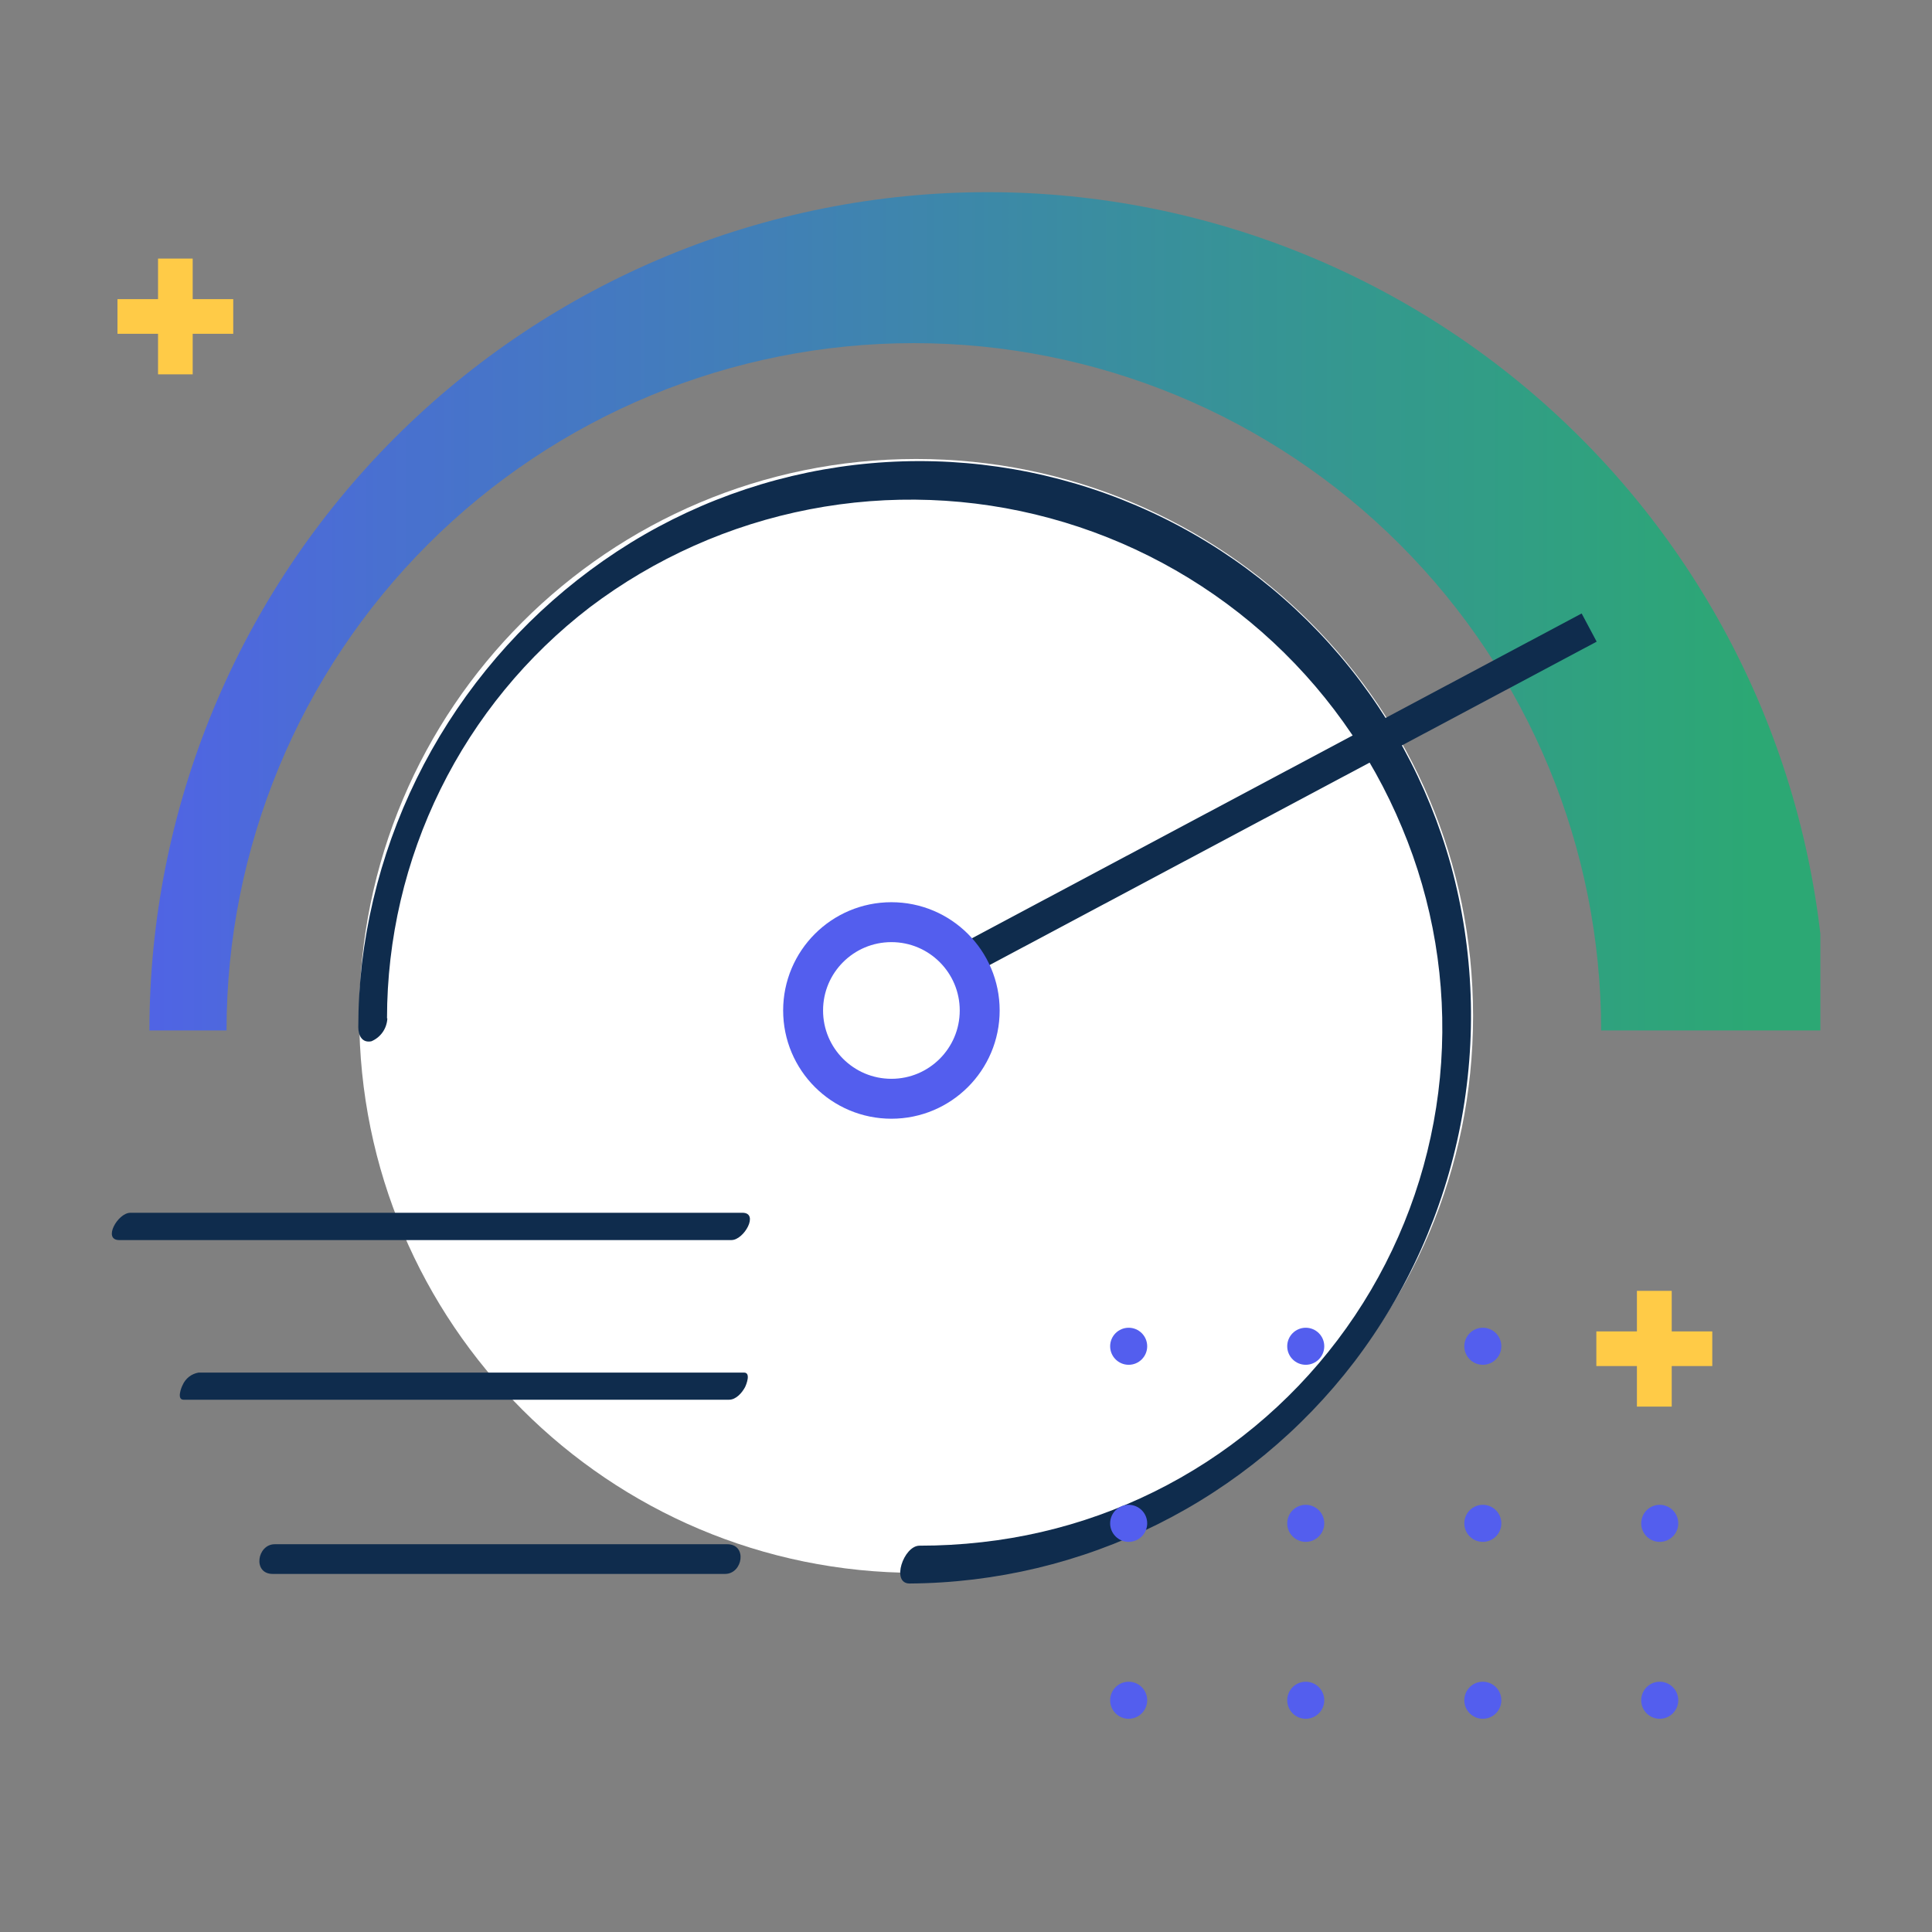 <?xml version="1.0" encoding="UTF-8"?> <svg xmlns="http://www.w3.org/2000/svg" width="121" height="121" viewBox="0 0 121 121" fill="none"><rect x="0" y="0" width="121" height="121" fill="#808080" stroke="none"/><g clip-path="url(#clip0_7574_5973)"><path d="M14.188 64.535C14.188 53.118 18.724 42.17 26.796 34.097C34.868 26.025 45.817 21.49 57.233 21.49C68.65 21.49 79.598 26.025 87.671 34.097C95.743 42.17 100.278 53.118 100.278 64.535H114.358C114.358 50.611 108.827 37.257 98.981 27.412C89.136 17.566 75.782 12.035 61.858 12.035C47.934 12.035 34.581 17.566 24.735 27.412C14.89 37.257 9.358 50.611 9.358 64.535H14.188Z" fill="url(#paint0_linear_7574_5973)"></path><path d="M57.379 98.506C76.642 98.506 92.258 82.889 92.258 63.626C92.258 44.362 76.642 28.746 57.379 28.746C38.115 28.746 22.498 44.362 22.498 63.626C22.498 82.889 38.115 98.506 57.379 98.506Z" fill="white"></path><path d="M60.068 60.324L99.528 39.304" stroke="#0F2C4D" stroke-width="2" stroke-miterlimit="10"></path><path d="M7.468 77.665H45.809C46.599 77.665 47.559 75.955 46.498 75.955H8.168C7.369 75.955 6.418 77.665 7.468 77.665Z" fill="#0F2C4D"></path><path d="M11.488 87.664H45.658C46.098 87.664 46.468 87.234 46.658 86.884C46.748 86.704 47.038 85.964 46.598 85.964H12.438C12.22 86 12.013 86.09 11.839 86.226C11.664 86.363 11.526 86.541 11.438 86.744C11.348 86.914 11.058 87.664 11.498 87.664H11.488Z" fill="#0F2C4D"></path><path d="M17.078 98.574H45.408C46.529 98.574 46.819 96.714 45.548 96.714H17.209C16.099 96.714 15.809 98.574 17.078 98.574Z" fill="#0F2C4D"></path><path d="M55.828 68.815C58.883 68.815 61.358 66.34 61.358 63.285C61.358 60.231 58.883 57.755 55.828 57.755C52.774 57.755 50.298 60.231 50.298 63.285C50.298 66.34 52.774 68.815 55.828 68.815Z" stroke="#535EEE" stroke-width="2.5" stroke-miterlimit="10"></path><path d="M24.238 63.775C24.242 58.798 25.389 53.889 27.591 49.425C29.793 44.962 32.991 41.065 36.938 38.035C40.997 34.965 45.705 32.866 50.701 31.899C55.697 30.932 60.848 31.121 65.759 32.454C70.67 33.786 75.211 36.225 79.033 39.585C82.855 42.944 85.857 47.135 87.808 51.834C89.758 56.481 90.597 61.519 90.259 66.547C89.921 71.575 88.415 76.455 85.861 80.799C83.307 85.143 79.775 88.832 75.546 91.572C71.317 94.312 66.507 96.028 61.498 96.585C60.2 96.733 58.895 96.806 57.589 96.805C56.589 96.805 55.788 99.174 56.968 99.174C62.359 99.139 67.671 97.871 72.496 95.467C77.322 93.063 81.533 89.587 84.808 85.305C88.135 80.936 90.412 75.861 91.465 70.472C92.517 65.083 92.317 59.524 90.879 54.224C89.452 49.06 86.844 44.298 83.26 40.315C79.676 36.332 75.215 33.237 70.229 31.276C65.243 29.315 59.869 28.54 54.532 29.014C49.195 29.487 44.041 31.196 39.478 34.005C34.879 36.849 30.979 40.693 28.069 45.251C25.159 49.809 23.313 54.965 22.669 60.334C22.517 61.662 22.44 62.998 22.439 64.335C22.439 64.835 22.669 65.335 23.259 65.215C23.544 65.095 23.789 64.898 23.966 64.645C24.143 64.391 24.244 64.093 24.259 63.785L24.238 63.775Z" fill="#0F2C4D"></path><path d="M103.948 107.646C104.589 107.646 105.108 107.126 105.108 106.486C105.108 105.845 104.589 105.326 103.948 105.326C103.307 105.326 102.788 105.845 102.788 106.486C102.788 107.126 103.307 107.646 103.948 107.646Z" fill="#535EEE"></path><path d="M92.868 107.646C93.509 107.646 94.028 107.126 94.028 106.486C94.028 105.845 93.509 105.326 92.868 105.326C92.228 105.326 91.709 105.845 91.709 106.486C91.709 107.126 92.228 107.646 92.868 107.646Z" fill="#535EEE"></path><path d="M81.778 107.646C82.419 107.646 82.938 107.126 82.938 106.486C82.938 105.845 82.419 105.326 81.778 105.326C81.138 105.326 80.618 105.845 80.618 106.486C80.618 107.126 81.138 107.646 81.778 107.646Z" fill="#535EEE"></path><path d="M70.688 107.646C71.329 107.646 71.848 107.126 71.848 106.486C71.848 105.845 71.329 105.326 70.688 105.326C70.048 105.326 69.528 105.845 69.528 106.486C69.528 107.126 70.048 107.646 70.688 107.646Z" fill="#535EEE"></path><path d="M103.948 96.566C104.589 96.566 105.108 96.046 105.108 95.406C105.108 94.765 104.589 94.246 103.948 94.246C103.307 94.246 102.788 94.765 102.788 95.406C102.788 96.046 103.307 96.566 103.948 96.566Z" fill="#535EEE"></path><path d="M92.868 96.566C93.509 96.566 94.028 96.046 94.028 95.406C94.028 94.765 93.509 94.246 92.868 94.246C92.228 94.246 91.709 94.765 91.709 95.406C91.709 96.046 92.228 96.566 92.868 96.566Z" fill="#535EEE"></path><path d="M81.778 96.566C82.419 96.566 82.938 96.046 82.938 95.406C82.938 94.765 82.419 94.246 81.778 94.246C81.138 94.246 80.618 94.765 80.618 95.406C80.618 96.046 81.138 96.566 81.778 96.566Z" fill="#535EEE"></path><path d="M70.688 96.566C71.329 96.566 71.848 96.046 71.848 95.406C71.848 94.765 71.329 94.246 70.688 94.246C70.048 94.246 69.528 94.765 69.528 95.406C69.528 96.046 70.048 96.566 70.688 96.566Z" fill="#535EEE"></path><path d="M103.948 85.476C104.589 85.476 105.108 84.956 105.108 84.316C105.108 83.675 104.589 83.156 103.948 83.156C103.307 83.156 102.788 83.675 102.788 84.316C102.788 84.956 103.307 85.476 103.948 85.476Z" fill="#535EEE"></path><path d="M92.868 85.476C93.509 85.476 94.028 84.956 94.028 84.316C94.028 83.675 93.509 83.156 92.868 83.156C92.228 83.156 91.709 83.675 91.709 84.316C91.709 84.956 92.228 85.476 92.868 85.476Z" fill="#535EEE"></path><path d="M81.778 85.476C82.419 85.476 82.938 84.956 82.938 84.316C82.938 83.675 82.419 83.156 81.778 83.156C81.138 83.156 80.618 83.675 80.618 84.316C80.618 84.956 81.138 85.476 81.778 85.476Z" fill="#535EEE"></path><path d="M70.688 85.476C71.329 85.476 71.848 84.956 71.848 84.316C71.848 83.675 71.329 83.156 70.688 83.156C70.048 83.156 69.528 83.675 69.528 84.316C69.528 84.956 70.048 85.476 70.688 85.476Z" fill="#535EEE"></path><path d="M14.608 18.735H12.068V16.195H9.898V18.735H7.358V20.905H9.898V23.445H12.068V20.905H14.608V18.735Z" fill="#FFCB47"></path><path d="M107.239 83.385H104.699V80.845H102.519V83.385H99.978V85.555H102.519V88.095H104.699V85.555H107.239V83.385Z" fill="#FFCB47"></path></g><defs><linearGradient id="paint0_linear_7574_5973" x1="2.495" y1="38.067" x2="109.962" y2="38.067" gradientUnits="userSpaceOnUse"><stop stop-color="#535EEE"></stop><stop offset="0.2" stop-color="#4970D0"></stop><stop offset="1" stop-color="#2CA874"></stop></linearGradient><clipPath id="clip0_7574_5973"><rect width="107" height="101" fill="white" transform="translate(7.008 9.605)"></rect></clipPath></defs></svg> 